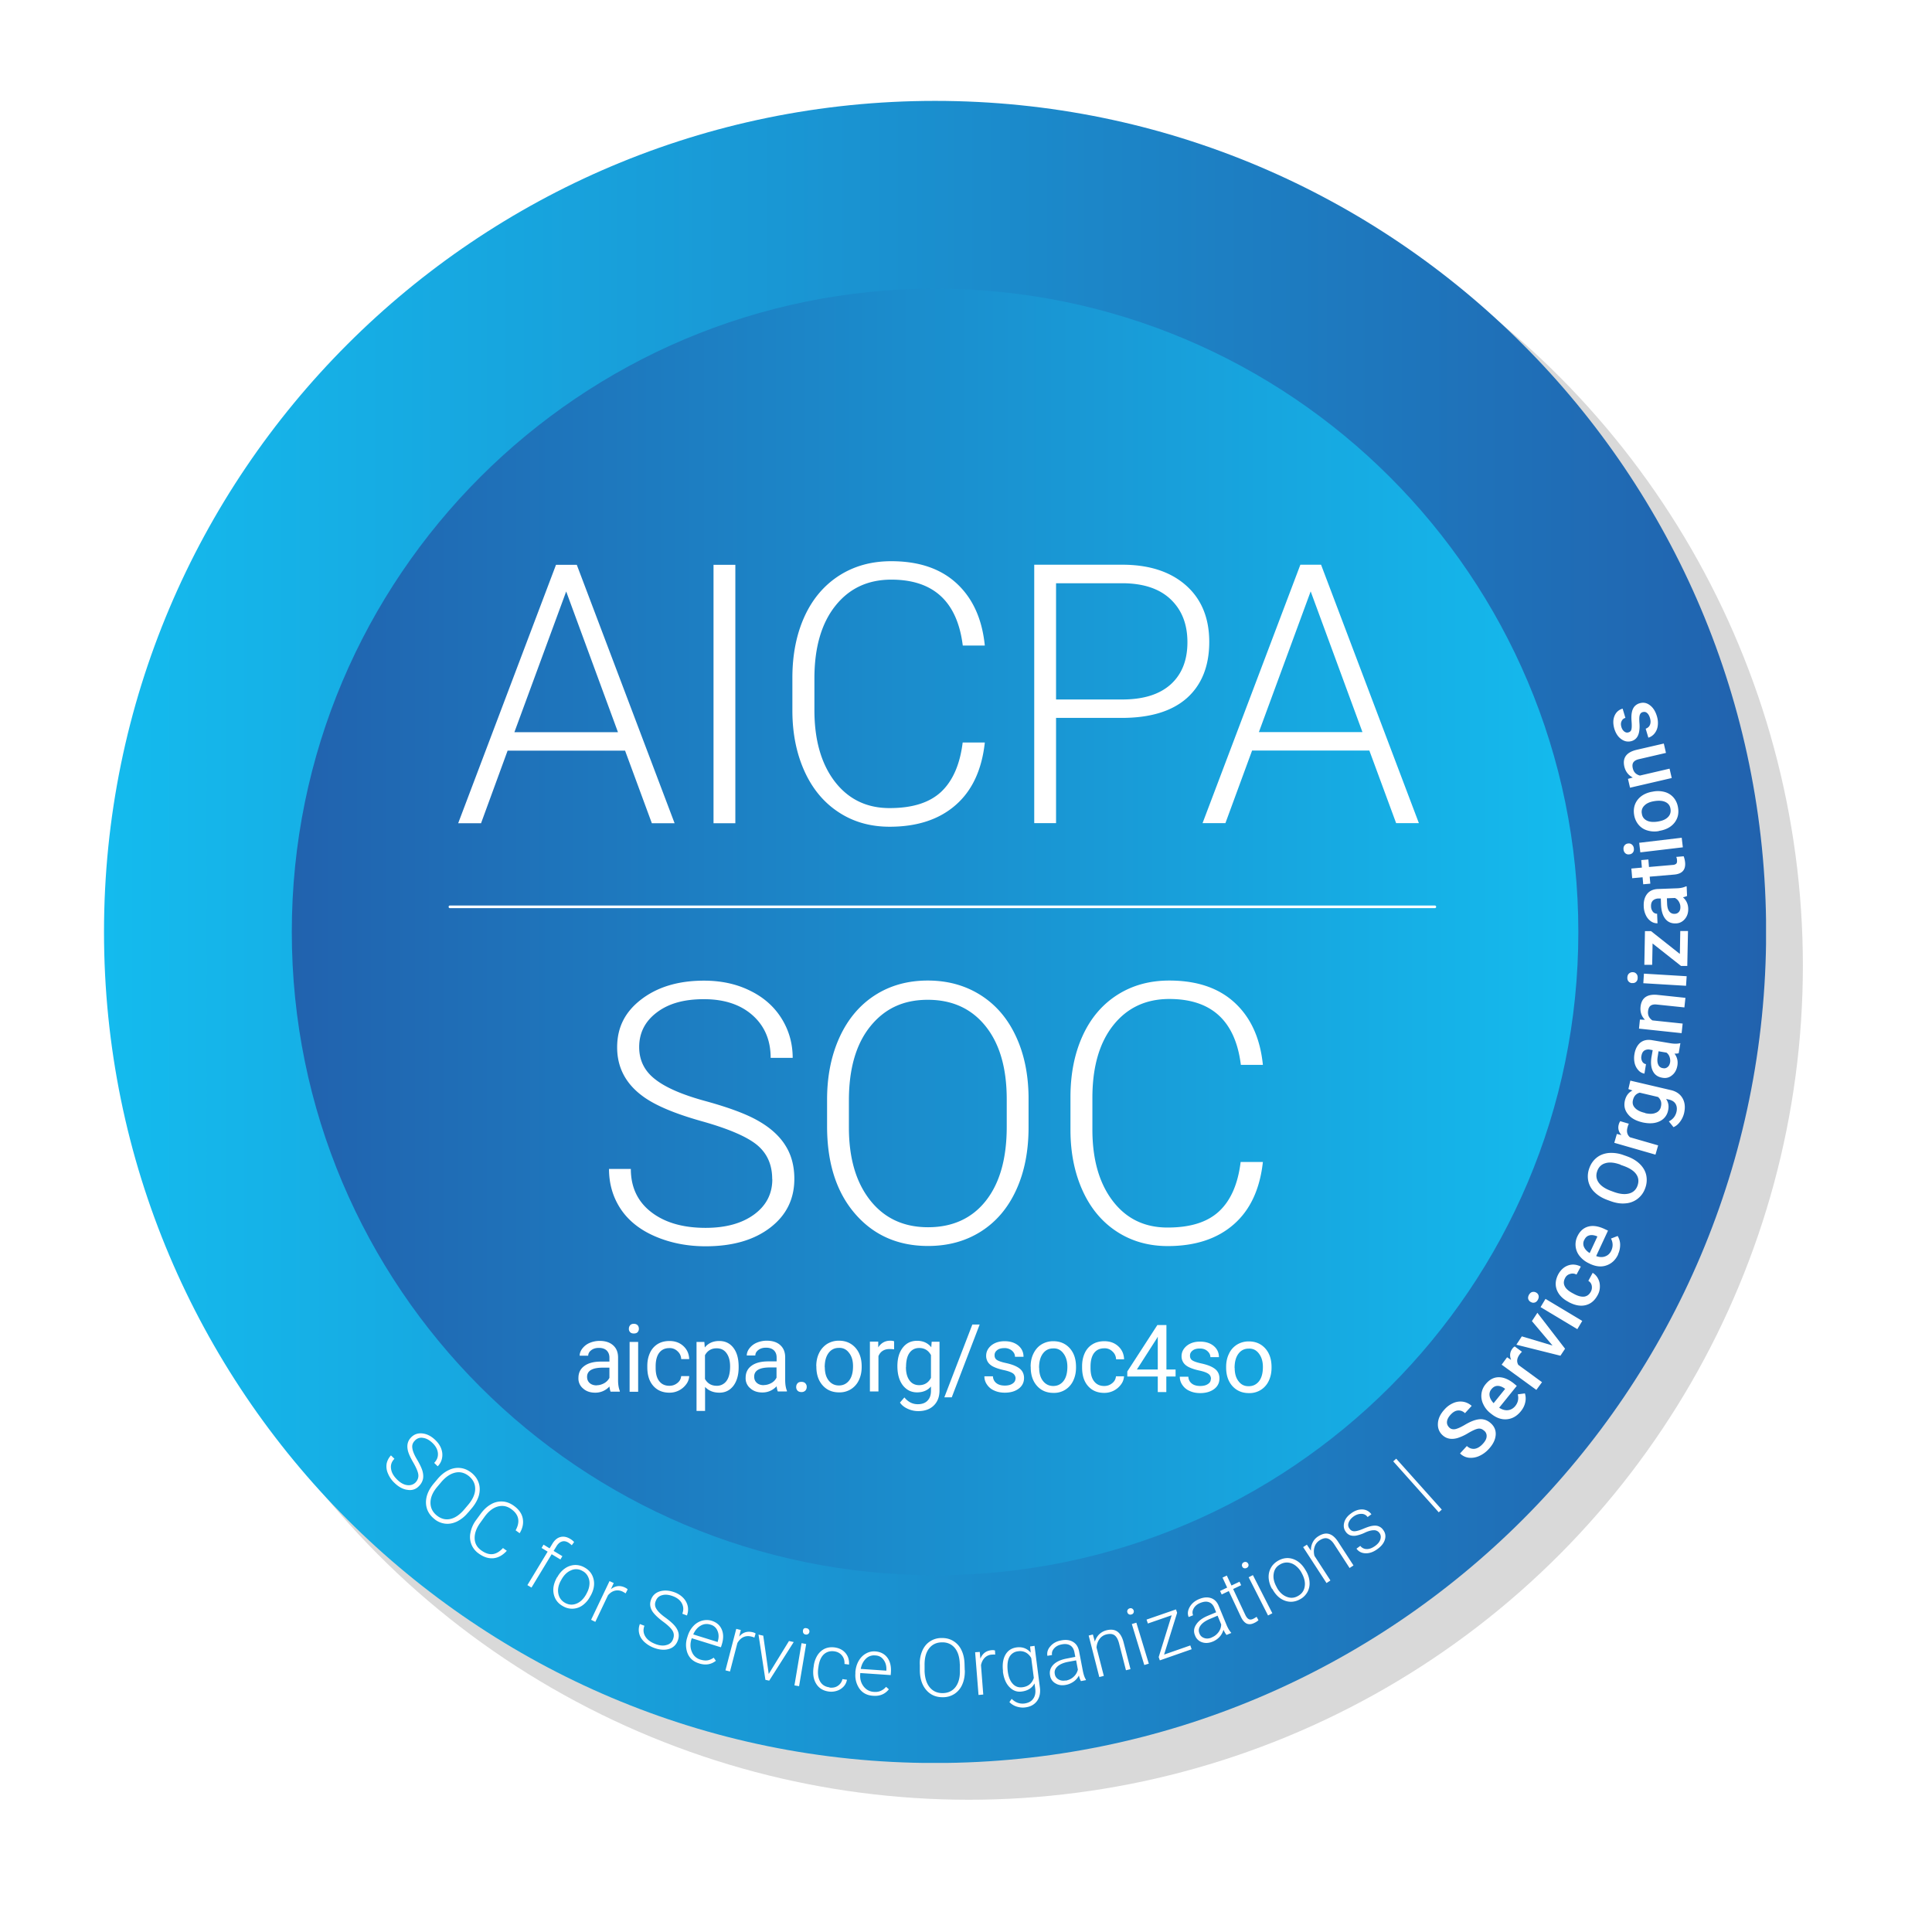 <svg width="229" height="229" fill="none" xmlns="http://www.w3.org/2000/svg"><g filter="url(#filter0_dd_425_284)"><circle cx="110.828" cy="110.458" r="98.867" fill="#D9D9D9"/></g><g clip-path="url(#clip0_425_284)"><path d="M110.834 208.97c54.404 0 98.506-44.102 98.506-98.506 0-54.403-44.102-98.506-98.506-98.506-54.403 0-98.506 44.103-98.506 98.506 0 54.404 44.103 98.506 98.506 98.506z" fill="url(#paint0_linear_425_284)"/><path d="M110.834 186.711c42.11 0 76.247-34.137 76.247-76.247s-34.137-76.247-76.247-76.247-76.247 34.137-76.247 76.247 34.137 76.247 76.247 76.247z" fill="url(#paint1_linear_425_284)"/><path fill-rule="evenodd" clip-rule="evenodd" d="M149.69 137.727c-.354 3.221-1.501 5.699-3.465 7.407-1.953 1.709-4.565 2.563-7.811 2.563-2.269 0-4.283-.574-6.028-1.709-1.745-1.135-3.1-2.745-4.052-4.832-.952-2.087-1.44-4.467-1.452-7.139v-3.979c0-2.721.476-5.137 1.428-7.236s2.319-3.722 4.112-4.869c1.794-1.148 3.845-1.709 6.175-1.709 3.283 0 5.87.879 7.774 2.648 1.904 1.77 3.002 4.21 3.319 7.347h-2.611c-.647-5.199-3.466-7.81-8.482-7.81-2.77 0-4.991 1.037-6.638 3.111-1.648 2.075-2.478 4.943-2.478 8.616v3.746c0 3.539.806 6.358 2.405 8.457 1.61 2.112 3.77 3.161 6.504 3.161 2.734 0 4.747-.647 6.126-1.94 1.379-1.294 2.221-3.246 2.538-5.833h2.636zm-27.775-4.101c0 2.819-.488 5.296-1.464 7.42-.976 2.135-2.368 3.771-4.174 4.918-1.806 1.147-3.893 1.721-6.272 1.721-3.576 0-6.468-1.282-8.665-3.832-2.209-2.563-3.307-6.017-3.307-10.361v-3.149c0-2.794.5-5.259 1.489-7.419.989-2.148 2.392-3.808 4.198-4.967 1.806-1.159 3.893-1.733 6.248-1.733 2.355 0 4.43.574 6.236 1.709 1.806 1.135 3.197 2.745 4.174 4.82.988 2.075 1.501 4.479 1.537 7.212v3.661zm-2.587-3.319c0-3.686-.83-6.578-2.502-8.665-1.671-2.086-3.953-3.136-6.858-3.136-2.904 0-5.113 1.05-6.809 3.149-1.697 2.099-2.539 5.027-2.539 8.786v3.197c0 3.637.842 6.505 2.526 8.64 1.685 2.124 3.967 3.186 6.859 3.186s5.211-1.05 6.858-3.149c1.648-2.099 2.465-5.016 2.465-8.762v-3.246zm-27.8 9.445c0-1.696-.597-3.038-1.78-4.027-1.197-.988-3.37-1.928-6.542-2.819-3.173-.891-5.48-1.855-6.944-2.916-2.074-1.489-3.112-3.442-3.112-5.846s.965-4.247 2.893-5.711c1.928-1.464 4.393-2.197 7.395-2.197 2.038 0 3.856.391 5.455 1.184 1.61.781 2.855 1.879 3.734 3.283.879 1.403 1.33 2.965 1.33 4.686h-2.611c0-2.099-.72-3.783-2.148-5.052-1.428-1.269-3.356-1.904-5.76-1.904s-4.21.525-5.59 1.574c-1.39 1.05-2.086 2.416-2.086 4.101 0 1.562.622 2.831 1.88 3.807 1.244.988 3.245 1.855 5.991 2.599 2.746.757 4.833 1.526 6.248 2.343 1.416.806 2.49 1.77 3.198 2.893.72 1.122 1.074 2.452 1.074 3.978 0 2.416-.965 4.344-2.893 5.809-1.928 1.464-4.466 2.184-7.627 2.184-2.16 0-4.137-.39-5.943-1.159s-3.173-1.855-4.1-3.234c-.928-1.391-1.404-2.978-1.404-4.772h2.587c0 2.16.806 3.869 2.417 5.114 1.61 1.244 3.758 1.867 6.443 1.867 2.38 0 4.296-.525 5.736-1.574 1.44-1.05 2.172-2.441 2.172-4.186m70.768-50.815h-13.9l-3.161 8.603h-2.709l11.593-30.63h2.453l11.594 30.63h-2.697l-3.173-8.603zm-13.107-2.185h12.289l-6.138-16.682-6.139 16.682h-.012zm-24.028-1.684v12.472h-2.587v-30.63h10.433c3.186 0 5.699.817 7.542 2.44s2.77 3.869 2.77 6.712c0 2.843-.89 5.089-2.66 6.663-1.769 1.562-4.344 2.343-7.713 2.343h-7.785zm0-2.184h7.846c2.514 0 4.418-.598 5.748-1.794 1.318-1.196 1.977-2.856 1.977-4.991 0-2.136-.659-3.808-1.965-5.065-1.305-1.257-3.172-1.891-5.589-1.928h-8.017V82.91zm-8.445 5.113c-.354 3.222-1.501 5.699-3.466 7.407-1.952 1.709-4.564 2.563-7.81 2.563-2.27 0-4.284-.561-6.029-1.708-1.745-1.135-3.1-2.746-4.051-4.833-.952-2.087-1.44-4.466-1.452-7.139v-3.978c0-2.722.476-5.138 1.427-7.237.952-2.099 2.331-3.722 4.113-4.869 1.794-1.147 3.844-1.709 6.175-1.709 3.283 0 5.87.88 7.774 2.649 1.903 1.77 3.002 4.21 3.319 7.346h-2.612c-.646-5.198-3.465-7.81-8.469-7.81-2.782 0-4.991 1.037-6.638 3.112-1.648 2.074-2.478 4.942-2.478 8.603v3.747c0 3.539.806 6.358 2.404 8.457 1.611 2.099 3.771 3.16 6.505 3.16 2.733 0 4.747-.646 6.126-1.94 1.367-1.294 2.221-3.246 2.538-5.833h2.612l.012.012zm-32.156 9.555h2.587v-30.63h-2.587v30.63zm-10.507-8.603h-13.9l-3.148 8.603h-2.71l11.594-30.63h2.465l11.593 30.63h-2.697l-3.173-8.603h-.024zm-13.107-2.185h12.289L67.11 70.107 60.97 86.79h-.012zm133.774-2.391c-.195.048-.317.17-.378.378-.061.195-.061.488-.037.879.037.39.025.732-.024 1.025-.098.622-.403 1.012-.903 1.159-.427.122-.83.049-1.208-.22-.391-.268-.659-.683-.83-1.22-.171-.586-.171-1.098.012-1.538.183-.439.5-.732.964-.866l.33 1.098a.66.66 0 00-.452.39c-.098.196-.098.428-.024.684.073.244.183.415.341.537.159.122.33.159.513.098a.45.45 0 00.329-.33c.049-.17.061-.488.025-.94-.037-.463-.025-.83.036-1.11.049-.256.147-.488.306-.683.17-.184.378-.318.61-.379.439-.134.842-.06 1.22.232.378.28.659.72.83 1.306.122.403.146.78.098 1.135a1.754 1.754 0 01-.379.903 1.493 1.493 0 01-.732.5l-.317-1.062c.256-.097.427-.244.512-.475.086-.22.086-.476 0-.781-.085-.293-.207-.489-.354-.61a.498.498 0 00-.5-.098m-1.745 7.908l.561-.16c-.524-.267-.854-.695-1-1.28-.244-1.038.231-1.697 1.403-1.99l3.271-.756.256 1.11-3.21.745c-.317.073-.524.195-.646.366-.123.17-.147.415-.074.72.11.451.379.732.842.854l3.515-.818.256 1.111-4.942 1.147-.244-1.05h.012zm3.661 6.187a2.895 2.895 0 01-1.379-.073 2.101 2.101 0 01-1.037-.672 2.393 2.393 0 01-.525-1.159c-.11-.671.012-1.257.378-1.757.366-.488.903-.818 1.623-.977l.269-.048a3.044 3.044 0 011.367.06 2.12 2.12 0 011.037.66c.268.317.451.707.525 1.171.122.708-.025 1.306-.428 1.819-.402.5-.988.817-1.781.951h-.049v.025zm-.085-1.135c.512-.086.903-.257 1.159-.525.256-.256.354-.586.293-.964-.049-.378-.244-.647-.598-.818-.33-.158-.781-.195-1.355-.097-.512.085-.891.256-1.147.525a1.012 1.012 0 00-.293.963c.049.367.244.635.586.806.329.17.781.207 1.367.11m-3.442 3.893a.544.544 0 01-.451-.11.648.648 0 01-.232-.452c-.024-.207.012-.366.122-.5a.565.565 0 01.415-.22.55.55 0 01.451.122.648.648 0 01.232.452c.025.207-.012.366-.11.488a.56.56 0 01-.402.22h-.025zm6.212-1.965l.134 1.135-5.04.598-.134-1.135 5.04-.598zm-5.955 3.649l1.232-.11-.073-.891.842-.073.073.891 2.819-.244a.697.697 0 00.415-.147c.073-.085.11-.219.086-.415 0-.134-.037-.268-.086-.39l.879-.073c.097.256.146.5.171.744.073.879-.366 1.355-1.331 1.428l-2.867.244.073.83-.842.073-.073-.83-1.233.11-.098-1.135.013-.012zm6.565 3.258a1.599 1.599 0 01-.464.147c.391.353.598.781.623 1.305.024.513-.11.928-.391 1.269-.28.33-.634.513-1.061.525-.537.025-.965-.158-1.27-.549-.305-.39-.476-.964-.5-1.708l-.024-.696h-.33c-.268.024-.464.11-.622.256-.147.159-.22.379-.208.684 0 .232.074.439.22.634a.628.628 0 00.5.232l.049 1.135a1.3 1.3 0 01-.793-.244 1.82 1.82 0 01-.598-.732 2.588 2.588 0 01-.244-1.05c-.025-.598.11-1.074.39-1.44.281-.366.696-.561 1.233-.598l2.294-.085c.452-.012.818-.098 1.086-.232h.086l.048 1.159-.024-.012zm-.769 1.281c0-.219-.073-.439-.183-.622a1.052 1.052 0 00-.464-.427l-.951.037.024.61c.012.427.098.732.256.939a.71.71 0 00.635.293.635.635 0 00.512-.232c.122-.146.183-.341.171-.598zm-.061 5.565l.049-2.697h.915l-.085 4.137h-.745l-3.368-2.66-.048 2.526h-.928l.073-3.991h.72l3.393 2.685h.024zm-5.65 3.478a.584.584 0 01-.427-.195c-.11-.122-.159-.281-.146-.488.012-.208.085-.366.207-.464a.609.609 0 01.451-.146c.171 0 .306.073.415.195.11.122.159.281.147.488 0 .207-.073.366-.195.464a.522.522 0 01-.44.134l-.012.012zm6.456-.817l-.074 1.134-5.064-.305.073-1.135 5.077.306h-.012zm-5.528 5.137l.585.025c-.415-.415-.585-.928-.524-1.538.109-1.05.768-1.525 1.977-1.416l3.343.354-.122 1.135-3.27-.341c-.318-.037-.562.012-.733.134-.17.122-.268.341-.305.659-.048.463.122.817.513 1.086l3.588.378-.122 1.135-5.053-.537.11-1.074h.013zm4.576 3.991c-.11.036-.269.049-.488.049.317.414.427.89.341 1.403-.085.5-.293.891-.634 1.159-.33.281-.72.379-1.147.293-.537-.085-.916-.354-1.135-.805-.22-.44-.269-1.038-.134-1.77l.122-.695-.33-.061a.916.916 0 00-.659.109c-.183.122-.293.33-.342.623a.951.951 0 00.086.659.6.6 0 00.451.329l-.183 1.123a1.191 1.191 0 01-.72-.403 1.889 1.889 0 01-.439-.83 2.722 2.722 0 01-.024-1.086c.097-.585.329-1.025.671-1.33.354-.293.793-.403 1.33-.329l2.258.378c.451.073.817.073 1.11 0h.073l-.195 1.159-.012.025zm-1.013 1.098c.037-.22.012-.439-.061-.659a1.025 1.025 0 00-.366-.512l-.94-.159-.097.61c-.074.415-.049.744.061.976a.668.668 0 00.561.415c.207.049.39 0 .549-.134.159-.122.244-.305.293-.537m-3.295 7.09c-.769-.183-1.342-.5-1.708-.976-.379-.464-.489-1.001-.354-1.599.134-.561.427-.964.903-1.196l-.488-.17.231-1.001 4.796 1.123c.647.146 1.111.476 1.392.964.28.488.341 1.074.183 1.769a2.758 2.758 0 01-.476 1.013c-.232.317-.488.525-.781.647l-.55-.684c.489-.244.782-.622.904-1.122.085-.366.048-.684-.098-.94-.147-.256-.415-.439-.806-.525l-.329-.073c.281.403.366.866.232 1.403a1.776 1.776 0 01-1.025 1.257c-.549.257-1.221.293-2.038.11m.354-1.086c.5.11.915.11 1.244-.036a.953.953 0 00.623-.745c.11-.451 0-.83-.342-1.135l-2.172-.512c-.427.122-.683.402-.793.854-.098.366-.025.683.232.952.244.268.646.476 1.208.598m-1.928 1.257c-.061.134-.122.28-.159.439-.147.5-.049.903.281 1.184l3.343.964-.317 1.098-4.881-1.403.305-1.05.549.134c-.354-.39-.452-.817-.317-1.281.036-.134.097-.256.17-.366l1.026.305v-.024zm-.269 3.868c.635.22 1.147.525 1.55.915.403.391.659.83.769 1.318a2.75 2.75 0 01-.11 1.538c-.171.5-.464.927-.879 1.257a2.62 2.62 0 01-1.428.561c-.549.061-1.134-.024-1.757-.244l-.366-.134c-.622-.22-1.147-.525-1.55-.915a2.587 2.587 0 01-.769-1.33 2.748 2.748 0 01.11-1.526c.183-.525.476-.939.867-1.257.39-.317.866-.5 1.415-.561a4.19 4.19 0 011.77.244l.354.122.024.012zm-.732 1.001c-.708-.256-1.306-.317-1.782-.171-.476.134-.805.452-.976.952-.171.488-.11.927.171 1.342.28.403.769.732 1.464.989l.366.134c.708.256 1.306.305 1.794.171.488-.134.818-.452.989-.94.17-.488.122-.94-.159-1.342-.281-.403-.793-.732-1.513-.989l-.342-.122-.012-.024zm-.269 10.629c-.305.659-.756 1.086-1.366 1.306-.598.219-1.245.158-1.941-.159l-.122-.061a3.02 3.02 0 01-1.11-.842 2.176 2.176 0 01-.501-1.135 2.22 2.22 0 01.196-1.22c.293-.623.72-1.013 1.281-1.172.561-.158 1.208-.061 1.94.281l.415.195-1.403 3.014c.39.147.756.159 1.074.037.329-.122.561-.342.72-.683.219-.476.207-.952-.037-1.428l.793-.305c.183.317.293.659.293 1.037 0 .378-.073.757-.256 1.147m-4.003-1.708a.945.945 0 00-.024.83c.122.268.342.512.671.72l.915-1.965-.073-.037c-.354-.134-.659-.171-.915-.085-.256.073-.439.256-.574.549m.769 6.138c.134-.232.171-.476.122-.744a.821.821 0 00-.403-.561l.513-.952c.268.158.488.39.635.683.158.293.231.61.219.976 0 .354-.097.696-.28 1.013-.342.623-.806 1.013-1.416 1.16-.598.146-1.257.024-1.977-.354l-.098-.061c-.683-.366-1.122-.842-1.342-1.428-.208-.586-.146-1.184.183-1.818.293-.525.683-.879 1.172-1.05.488-.171.988-.122 1.501.134l-.513.952a.94.94 0 00-.769-.073.904.904 0 00-.586.488c-.17.33-.195.647-.048.94.134.305.451.585.927.842l.159.085c.488.269.891.366 1.232.33.33-.049.586-.232.769-.562zm-7.115 1.196a.618.618 0 01-.292-.366c-.037-.159 0-.317.097-.5.11-.171.232-.281.391-.318a.622.622 0 01.463.074.558.558 0 01.281.366c.037.158 0 .317-.097.5-.11.183-.232.281-.391.317a.54.54 0 01-.452-.085v.012zm6.114 2.246l-.585.976-4.357-2.612.586-.976 4.356 2.612zm-3.526 2.916l-2.441-2.892.647-.988 3.282 4.259-.549.829-5.223-1.305.647-.989 3.637 1.086zm-3.613.732c-.109.11-.219.232-.305.354-.305.428-.354.83-.134 1.209l2.807 2.05-.671.915-4.113-2.99.647-.879.476.318c-.195-.488-.147-.928.134-1.318a.917.917 0 01.293-.281l.866.635v-.013zm-.146 7.066c-.452.562-1.001.879-1.635.94-.635.061-1.245-.147-1.843-.622l-.11-.086a2.88 2.88 0 01-.866-1.086 2.217 2.217 0 01-.208-1.22c.049-.415.208-.794.488-1.135.44-.537.94-.818 1.526-.83.586-.012 1.184.232 1.818.732l.354.293-2.087 2.587c.354.232.696.33 1.038.293.341-.037.634-.207.866-.488.329-.403.427-.867.305-1.391l.842-.11c.11.354.122.708.037 1.074-.086.39-.269.744-.525 1.049m-3.478-2.623a.944.944 0 00-.22.793c.049.293.208.573.476.866l1.367-1.696-.061-.049c-.317-.22-.598-.317-.866-.305-.269.012-.501.146-.696.391m-.879 4.918c-.219-.208-.463-.281-.732-.232-.256.048-.634.219-1.135.512a5.853 5.853 0 01-1.293.598c-.708.195-1.294.086-1.758-.342-.402-.366-.585-.842-.549-1.415.037-.574.305-1.123.793-1.648a2.919 2.919 0 011.05-.756 2.07 2.07 0 011.147-.147c.378.061.72.232 1.013.488l-.793.867c-.257-.244-.549-.342-.842-.317-.305.024-.586.195-.867.5-.256.281-.403.561-.427.83-.024.268.073.5.293.708.183.17.415.219.696.17.28-.061.659-.231 1.134-.512.476-.281.904-.476 1.27-.574.366-.097.695-.122.988-.048.293.061.574.219.83.451.415.378.61.854.561 1.403-.049.55-.317 1.099-.83 1.648a3.375 3.375 0 01-1.122.818 2.392 2.392 0 01-1.208.207 1.751 1.751 0 01-1.062-.513l.805-.878c.293.268.598.366.928.329.329-.048.659-.244.976-.598.281-.305.427-.585.439-.854a.782.782 0 00-.28-.683m-5.04 9.348l-.354.317-5.394-6.041.354-.317 5.406 6.041h-.012zm-7.371 2.782a.772.772 0 00-.671-.342c-.281 0-.635.086-1.05.281a4.36 4.36 0 01-1.037.354 1.445 1.445 0 01-.72-.037 1.09 1.09 0 01-.525-.415c-.232-.317-.293-.683-.183-1.098.11-.415.378-.769.805-1.074.452-.342.904-.488 1.355-.476.439.025.793.22 1.062.574l-.452.329a.858.858 0 00-.744-.378c-.317 0-.623.098-.928.317-.293.22-.488.464-.573.72a.702.702 0 00.11.72.641.641 0 00.573.305c.232 0 .586-.097 1.05-.293.463-.195.83-.317 1.11-.354.281-.036.513-.024.72.062.208.085.391.219.537.439.256.342.317.72.195 1.135-.122.415-.415.781-.866 1.11-.476.354-.952.525-1.416.513-.463-.012-.829-.195-1.086-.549l.452-.33a.96.96 0 00.793.378c.317 0 .635-.134.976-.378.318-.232.525-.488.61-.769.086-.28.061-.524-.097-.744zm-8.616 1.367l.488.72a1.952 1.952 0 01.208-.989c.146-.293.366-.537.659-.72.464-.293.878-.39 1.269-.28.39.109.757.427 1.086.939l1.818 2.795-.463.305-1.819-2.807c-.244-.378-.512-.61-.793-.695-.281-.086-.598 0-.94.219a1.382 1.382 0 00-.598.781c-.109.33-.109.684-.012 1.062l1.892 2.917-.464.305-2.77-4.259.451-.293h-.012zm-4.125 5.247a3.034 3.034 0 01-.402-1.293c-.025-.427.061-.83.256-1.184.195-.366.488-.647.866-.867.586-.329 1.184-.402 1.782-.195.598.208 1.086.647 1.477 1.33l.061.098c.244.427.378.854.403 1.294.036.414-.049.817-.245 1.183-.207.366-.5.659-.866.855-.586.329-1.184.39-1.782.183-.598-.208-1.086-.647-1.476-1.331l-.061-.097-.013.024zm.574-.146c.293.525.683.891 1.147 1.074.476.195.928.158 1.367-.098.439-.244.708-.622.781-1.11.085-.489-.037-1.013-.342-1.575l-.049-.097a2.58 2.58 0 00-.707-.818 1.735 1.735 0 00-.891-.354 1.545 1.545 0 00-.903.208c-.452.244-.708.61-.781 1.11-.086.5.036 1.025.341 1.574l.049.098-.012-.012zm-4.1-2.49a.352.352 0 01-.025-.293c.037-.109.098-.183.196-.219.097-.061.195-.061.305-.037.097.037.17.098.219.195a.33.33 0 01.025.281.34.34 0 01-.208.22c-.097.061-.195.061-.305.036a.338.338 0 01-.207-.183m3.551 5.528l-.5.257-2.295-4.528.501-.256 2.306 4.527h-.012zm-5.382-4.466l.549 1.171.952-.451.195.415-.951.451 1.44 3.063c.122.257.256.428.402.501.147.085.33.073.549-.037a3.29 3.29 0 00.391-.232l.22.403a1.881 1.881 0 01-.513.33c-.342.17-.647.183-.903.061-.256-.135-.476-.391-.659-.781l-1.44-3.064-.842.403-.195-.415.842-.402-.549-1.184.512-.244v.012zm-.036 7.029c-.11-.122-.232-.329-.367-.61a2.046 2.046 0 01-.463.842 2.234 2.234 0 01-.818.561c-.451.183-.866.208-1.257.074a1.304 1.304 0 01-.818-.781c-.207-.464-.158-.903.123-1.318.268-.428.744-.781 1.427-1.062l.94-.391-.22-.537c-.134-.329-.354-.561-.634-.659-.293-.109-.623-.073-1.025.086-.366.146-.623.366-.781.647-.159.28-.183.549-.074.817l-.524.208c-.159-.379-.11-.769.122-1.184.232-.415.61-.732 1.11-.94.525-.219.989-.256 1.404-.122.415.135.72.44.915.903l.915 2.221c.183.452.378.769.561.964l.025.049-.561.232zm-1.782.305c.342-.134.61-.341.83-.634a1.6 1.6 0 00.317-.916l-.427-1.037-.928.391c-.512.219-.878.476-1.098.781-.22.305-.256.622-.122.939.098.269.293.44.561.537.269.098.562.073.867-.049m-5.626 2.014l3.112-1.086.159.451-3.771 1.318-.135-.39 1.538-4.955-2.819.977-.159-.464 3.491-1.208.134.402-1.55 4.967v-.012zm-4.344-5.003a.352.352 0 01.024-.293.392.392 0 01.232-.183.372.372 0 01.305.024.4.4 0 01.183.232.378.378 0 01-.024.281.349.349 0 01-.244.183.378.378 0 01-.306-.025.34.34 0 01-.17-.232v.013zm2.538 6.077l-.537.159-1.477-4.857.537-.159 1.477 4.857zm-6.627-3.441l.232.829a2.05 2.05 0 01.513-.866c.244-.232.525-.391.854-.476.525-.134.964-.085 1.294.146.329.232.573.647.732 1.233l.83 3.222-.537.134-.83-3.234c-.122-.439-.293-.744-.525-.915-.244-.171-.561-.196-.964-.098a1.41 1.41 0 00-.817.549c-.208.281-.318.61-.354 1.001l.866 3.368-.537.134-1.257-4.918.525-.134-.025.025zm-1.415 5.515a2.507 2.507 0 01-.244-.671 1.962 1.962 0 01-.623.72c-.28.196-.585.33-.915.391-.476.097-.891.036-1.245-.183a1.265 1.265 0 01-.634-.928c-.098-.488.036-.903.378-1.269.354-.366.891-.61 1.611-.744l1.001-.196-.11-.573c-.073-.354-.232-.622-.488-.781-.257-.159-.598-.208-1.013-.122-.391.073-.684.232-.903.476-.22.244-.293.512-.244.781l-.549.097c-.074-.39.036-.781.353-1.134.318-.367.733-.598 1.282-.696.561-.11 1.025-.049 1.391.171.378.219.61.573.72 1.074l.452 2.355c.097.488.219.83.366 1.049v.061l-.574.11-.012.012zm-1.806-.061c.366-.073.683-.219.939-.463.257-.232.415-.513.501-.842l-.208-1.099-.988.183c-.549.11-.964.293-1.233.55-.268.256-.378.549-.305.89a.858.858 0 00.44.635c.244.146.524.183.866.122m-7.444-1.098c-.098-.793 0-1.44.281-1.941.292-.512.732-.793 1.33-.878.683-.086 1.244.122 1.672.622l-.074-.732.525-.073.635 4.93c.085.647-.037 1.184-.342 1.611-.317.427-.781.683-1.403.756-.354.049-.696 0-1.038-.109a2.056 2.056 0 01-.83-.525l.269-.379c.451.44.952.611 1.501.55.464-.061.818-.244 1.037-.55.232-.305.318-.707.257-1.195l-.086-.635c-.293.537-.781.854-1.464.952-.586.097-1.086-.086-1.501-.513-.415-.415-.671-1.025-.781-1.818v-.073h.012zm.561.024c.086.647.281 1.135.586 1.465.305.341.696.475 1.159.414.684-.085 1.135-.463 1.343-1.11l-.305-2.343a1.592 1.592 0 00-.659-.671 1.49 1.49 0 00-.916-.135 1.299 1.299 0 00-1.025.696c-.207.403-.268.964-.183 1.672m-1.476-1.977a2 2 0 00-.379 0 1.294 1.294 0 00-.866.366c-.22.22-.378.513-.452.891l.269 3.478-.562.049-.402-5.065.549-.036.073.805c.244-.622.696-.964 1.355-1.013a.972.972 0 01.378.037l.024.512.013-.024zm-3.613 1.855c.013.622-.085 1.184-.292 1.66a2.517 2.517 0 01-.904 1.122c-.427.281-.89.415-1.391.415-.793.012-1.452-.256-1.952-.817-.501-.562-.769-1.318-.793-2.295v-.707a3.635 3.635 0 01.28-1.66c.208-.488.513-.867.903-1.123a2.41 2.41 0 011.379-.415c.525-.012.989.098 1.404.354.402.244.732.598.951 1.05.232.463.354.988.379 1.598l.024.818h.012zm-.598-.732c-.024-.818-.219-1.465-.598-1.916-.378-.452-.903-.684-1.549-.659-.635.012-1.135.256-1.501.732-.366.476-.537 1.135-.525 1.977v.72c.036.805.232 1.452.622 1.916.391.464.903.683 1.55.671.647-.012 1.159-.268 1.513-.744.354-.476.525-1.135.501-1.965v-.72l-.013-.012zm-10.263 3.758c-.915-.048-1.549-.5-1.903-1.342a2.787 2.787 0 01-.208-1.294v-.207c.049-.488.171-.915.391-1.294.219-.378.5-.671.854-.866a1.93 1.93 0 011.123-.256c.61.048 1.086.293 1.415.732.33.439.476 1.025.427 1.757l-.024.317-3.612-.244v.11c-.049.574.085 1.062.39 1.465.305.402.708.622 1.208.659.281.024.55 0 .806-.11.232-.098.464-.256.659-.488l.329.293c-.451.573-1.074.829-1.855.768m.232-4.783a1.352 1.352 0 00-1.098.39c-.305.293-.513.696-.61 1.208l3.038.208v-.061c.025-.488-.085-.891-.329-1.221-.244-.341-.574-.512-1.001-.524m-5.43 3.807c.39.049.732-.012 1.013-.207a1.26 1.26 0 00.537-.794l.536.074a1.558 1.558 0 01-.39.805c-.22.232-.476.403-.781.5a2.15 2.15 0 01-.964.098c-.66-.085-1.16-.378-1.489-.891-.33-.512-.44-1.147-.342-1.928l.025-.171a3.12 3.12 0 01.427-1.281c.22-.354.512-.623.854-.793.354-.171.745-.22 1.184-.171.549.073.988.293 1.306.671.317.378.451.83.415 1.367l-.537-.073c.024-.391-.074-.733-.306-1.013-.231-.281-.536-.44-.927-.489-.5-.061-.915.074-1.245.391-.33.329-.524.818-.61 1.477l-.024.158c-.086.647 0 1.16.232 1.562.231.391.598.623 1.11.684m-3.6-.135l-.561-.097.842-5.004.549.098-.842 5.003h.012zm.44-6.565c.036-.268.183-.366.439-.305.11.012.195.061.268.159a.332.332 0 01.061.28.345.345 0 01-.146.244c-.098.061-.195.086-.293.061a.347.347 0 01-.256-.146c-.061-.086-.074-.183-.061-.281l-.013-.012zm-4.04 5.101l2.392-3.893.561.122-2.904 4.576-.452-.097-.817-5.357.561.122.647 4.527h.012zm-1.708-4.296a1.82 1.82 0 00-.354-.122c-.342-.085-.647-.073-.94.061-.28.122-.525.367-.72.696l-.879 3.38-.537-.134 1.282-4.918.537.134-.195.781c.439-.512.976-.671 1.61-.512a.887.887 0 01.342.146l-.146.488zm-6.53 3.063c-.878-.256-1.39-.842-1.537-1.745a2.787 2.787 0 01.098-1.305l.06-.196c.147-.463.367-.854.66-1.171a2.198 2.198 0 011.025-.647c.39-.11.769-.11 1.147 0 .586.183.988.525 1.208 1.037.22.513.22 1.111 0 1.806l-.098.306-3.453-1.074-.037.097c-.17.549-.158 1.062.05 1.526a1.54 1.54 0 001.024.915c.293.085.562.122.806.085.256-.036.5-.146.756-.317l.257.366c-.574.452-1.233.549-1.977.317m1.33-4.6a1.381 1.381 0 00-1.16.122c-.366.207-.659.549-.878 1.037l2.904.903v-.061c.147-.476.134-.891-.024-1.257a1.203 1.203 0 00-.842-.744m-4.43 1.72c.134-.353.122-.683-.049-.976-.17-.305-.55-.671-1.147-1.11-.586-.44-.989-.83-1.22-1.16-.318-.476-.379-.964-.184-1.464.184-.488.537-.805 1.062-.964.525-.147 1.086-.11 1.72.122.428.159.77.39 1.05.683.269.293.44.623.513.977.073.366.037.72-.098 1.086l-.549-.208c.171-.439.147-.842-.049-1.22-.195-.378-.549-.659-1.05-.854-.487-.183-.914-.232-1.293-.122-.378.097-.622.329-.756.695a.958.958 0 00.085.94c.183.305.537.647 1.05 1.013.512.378.89.708 1.122.988.232.281.379.562.44.854.06.318.024.623-.098.916-.195.5-.55.83-1.062.976-.512.146-1.11.098-1.757-.146a3.484 3.484 0 01-1.147-.708c-.317-.305-.513-.635-.598-1.001a1.823 1.823 0 01.085-1.11l.537.207c-.17.452-.134.866.098 1.257.232.39.635.683 1.196.903.5.195.94.232 1.318.122.39-.098.647-.329.78-.696m-5.625-5.43a4.742 4.742 0 00-.33-.195 1.354 1.354 0 00-.927-.122c-.305.073-.586.256-.83.549l-1.5 3.148-.501-.244 2.184-4.588.5.232-.341.732c.525-.415 1.086-.488 1.684-.195.147.073.244.134.305.219l-.232.452-.012.012zm-8.103-1.904c.232-.427.525-.769.879-1.025.354-.256.732-.39 1.135-.427a2.17 2.17 0 011.183.268c.598.318.964.794 1.11 1.404.147.622.037 1.269-.34 1.952l-.062.098a2.994 2.994 0 01-.879 1.037 2.11 2.11 0 01-2.318.135c-.598-.318-.964-.794-1.11-1.404-.147-.622-.037-1.269.341-1.965l.049-.097.012.024zm.427.403c-.293.537-.39 1.049-.293 1.538.098.488.366.854.806 1.098.451.244.903.268 1.367.073.463-.195.841-.573 1.147-1.135l.048-.097c.184-.342.293-.684.318-1.038a1.688 1.688 0 00-.183-.939 1.434 1.434 0 00-.66-.659 1.439 1.439 0 00-1.354-.061c-.464.195-.842.573-1.147 1.134l-.049.086zm-3.954.512l2.392-3.953-.72-.44.232-.39.72.439.317-.525c.269-.451.586-.72.964-.817.366-.098.757-.025 1.16.219.183.11.341.232.463.379l-.28.378a2.527 2.527 0 00-.403-.317c-.269-.159-.525-.208-.769-.122-.244.073-.464.268-.647.573l-.33.537 1.038.623-.232.39-1.037-.622-2.392 3.954-.488-.293.012-.013zm-2.44-4.063c-.489.537-1.013.83-1.6.891-.573.048-1.158-.135-1.744-.562a2.394 2.394 0 01-.867-1.098 2.4 2.4 0 01-.097-1.403 3.64 3.64 0 01.67-1.477l.526-.72c.354-.488.756-.867 1.208-1.123a2.4 2.4 0 011.379-.342c.476.025.915.196 1.342.501.598.427.952.927 1.062 1.501.11.573 0 1.159-.366 1.757l-.476-.342c.561-1.025.39-1.867-.513-2.513-.5-.367-1.037-.464-1.61-.306-.574.159-1.099.574-1.575 1.233l-.488.683c-.464.635-.683 1.257-.671 1.843.012.598.268 1.062.769 1.428.488.354.94.5 1.367.451.414-.048.83-.292 1.22-.72l.476.342-.013-.024zm-4.613-4.516a3.92 3.92 0 01-1.318 1.062c-.476.22-.94.305-1.416.244-.5-.073-.94-.268-1.318-.61-.61-.512-.915-1.147-.927-1.904 0-.756.305-1.501.927-2.245l.452-.537c.402-.476.842-.83 1.318-1.05a2.482 2.482 0 011.427-.244c.476.061.916.269 1.318.598.403.342.672.733.818 1.184.146.452.146.928.024 1.428-.134.488-.39.976-.768 1.452l-.525.622h-.012zm.036-.939c.525-.623.806-1.245.818-1.843.012-.598-.22-1.098-.72-1.525-.488-.403-1.025-.562-1.611-.44-.586.122-1.16.501-1.696 1.135l-.464.549c-.525.623-.793 1.233-.805 1.843-.013.61.22 1.111.707 1.526.5.414 1.038.573 1.623.451.586-.122 1.135-.5 1.684-1.147l.464-.549zm-6.26-2.624c.256-.268.378-.586.342-.927-.037-.342-.244-.83-.61-1.465-.367-.634-.599-1.147-.66-1.55-.097-.561.037-1.037.415-1.415.366-.379.818-.525 1.355-.464s1.05.33 1.525.793c.33.318.562.659.696 1.038.134.378.159.744.085 1.11a1.829 1.829 0 01-.512.952l-.415-.403c.33-.342.476-.72.44-1.147-.037-.427-.245-.83-.623-1.196s-.757-.573-1.147-.622a1.023 1.023 0 00-.964.329c-.257.257-.354.549-.293.903.049.354.232.806.561 1.343.317.549.537 1 .635 1.342.097.354.122.671.06.964a1.661 1.661 0 01-.45.806c-.367.402-.83.561-1.368.475-.537-.061-1.061-.341-1.562-.829a3.196 3.196 0 01-.768-1.111 2.068 2.068 0 01-.16-1.159c.074-.366.245-.696.514-.989l.414.403c-.341.342-.475.744-.402 1.196.06.452.317.879.744 1.294.378.366.769.585 1.172.634.39.049.732-.061 1-.329" fill="#fff"/><path d="M170.07 107.645H53.333a.161.161 0 01-.16-.158c0-.086.074-.159.16-.159H170.07c.086 0 .159.073.159.159a.161.161 0 01-.159.158z" fill="#fff"/><path fill-rule="evenodd" clip-rule="evenodd" d="M145.334 162.011c0-.573.11-1.098.342-1.562.207-.451.524-.805.951-1.074a2.641 2.641 0 011.392-.378c.805 0 1.452.281 1.952.83.501.561.745 1.294.745 2.221v.073c0 .574-.11 1.086-.33 1.55a2.497 2.497 0 01-.94 1.074 2.517 2.517 0 01-1.415.378c-.806 0-1.452-.28-1.953-.83-.5-.561-.744-1.293-.744-2.208v-.074zm1.013.122c0 .659.146 1.184.451 1.575.305.415.708.61 1.221.598.512 0 .915-.208 1.22-.598.305-.403.452-.964.452-1.684 0-.647-.159-1.172-.464-1.575-.305-.415-.708-.622-1.221-.598-.5 0-.903.196-1.208.598-.305.403-.463.964-.463 1.709m-2.795 1.318c0-.269-.085-.476-.305-.635-.208-.146-.561-.28-1.074-.39-.513-.11-.915-.244-1.22-.391-.305-.146-.525-.329-.672-.549a1.374 1.374 0 01-.219-.757c0-.488.207-.89.61-1.232.415-.33.927-.5 1.574-.5.671 0 1.208.17 1.623.512.415.342.623.793.623 1.33h-1.013c0-.28-.122-.512-.354-.72-.232-.207-.525-.305-.891-.305s-.659.073-.866.244c-.208.159-.318.366-.306.623 0 .244.098.427.293.549.196.122.537.244 1.05.354.5.11.915.244 1.22.402.317.159.549.342.696.562.146.219.232.488.232.805 0 .525-.208.952-.635 1.269-.427.318-.976.476-1.647.476-.476 0-.891-.085-1.257-.256a1.926 1.926 0 01-.855-.708 1.656 1.656 0 01-.305-.976h1.013c.012.342.159.61.403.805.244.196.586.293 1.001.293.378 0 .683-.073.915-.232.232-.146.354-.341.342-.622m-5.272-1.098h1.098v.83h-1.098v1.842h-1.013v-1.842h-3.612v-.598l3.563-5.504h1.074v5.272h-.012zm-3.49 0h2.477v-3.893l-.122.219-2.355 3.674zm-3.869 1.952c.366 0 .671-.11.94-.329.268-.208.415-.476.451-.818h.952a1.717 1.717 0 01-.354.964 2.43 2.43 0 01-1.989 1.001c-.805 0-1.44-.269-1.916-.806-.476-.536-.708-1.269-.708-2.208v-.171c0-.574.11-1.086.318-1.538.207-.451.512-.793.915-1.037.39-.244.866-.366 1.403-.366.659 0 1.208.195 1.648.598.439.402.671.915.695 1.55h-.952a1.268 1.268 0 00-.439-.94 1.278 1.278 0 00-.964-.366c-.513 0-.915.183-1.196.549-.281.366-.427.903-.427 1.599v.195c0 .683.134 1.208.427 1.574.281.366.683.549 1.196.549m-8.725-2.294c0-.574.109-1.098.341-1.562.232-.464.537-.818.952-1.074a2.64 2.64 0 011.391-.378c.806 0 1.453.28 1.953.83.5.561.744 1.293.744 2.221v.073c0 .573-.11 1.086-.329 1.55a2.515 2.515 0 01-.94 1.074 2.5 2.5 0 01-1.415.378c-.794 0-1.453-.281-1.941-.83-.5-.561-.744-1.293-.744-2.209v-.073h-.012zm1.012.122c0 .659.147 1.184.452 1.574.305.391.708.598 1.22.598.513 0 .916-.207 1.221-.598.305-.402.451-.964.451-1.684 0-.647-.158-1.171-.464-1.574-.305-.415-.707-.622-1.22-.598-.5 0-.903.195-1.208.598-.305.403-.464.964-.464 1.708l.012-.024zm-2.794 1.318a.751.751 0 00-.305-.635c-.208-.146-.562-.28-1.074-.39-.513-.11-.915-.244-1.22-.391-.306-.146-.525-.329-.672-.549a1.373 1.373 0 01-.219-.756c0-.488.207-.891.61-1.233.415-.329.927-.5 1.574-.5.671 0 1.208.171 1.623.512.415.342.623.794.623 1.331h-1.013c0-.281-.122-.513-.354-.721a1.337 1.337 0 00-.891-.305c-.366 0-.659.074-.867.244-.207.159-.317.367-.305.623 0 .244.098.427.293.549.196.122.537.244 1.05.354.5.11.915.244 1.22.403.317.158.549.341.696.561.146.22.232.488.232.805 0 .525-.208.952-.635 1.27-.427.317-.964.475-1.647.475-.476 0-.891-.085-1.257-.256a1.926 1.926 0 01-.855-.708 1.654 1.654 0 01-.305-.976h1.013c.012.342.159.61.403.806.244.195.586.292 1.001.292.378 0 .683-.073.915-.231.232-.147.354-.342.354-.623m-7.566 2.246h-.867l3.319-8.628h.867l-3.307 8.628h-.012zm-6.432-3.686c0-.915.208-1.647.635-2.196.427-.55.988-.818 1.696-.818s1.282.256 1.684.769l.049-.659h.928v5.76c0 .769-.232 1.367-.684 1.806-.451.439-1.062.659-1.83.659-.428 0-.842-.086-1.245-.269-.403-.183-.72-.427-.928-.744l.525-.61c.439.537.964.805 1.587.805.488 0 .878-.134 1.147-.415.28-.28.415-.671.415-1.171v-.513c-.403.464-.952.696-1.648.696-.695 0-1.245-.281-1.684-.83-.427-.561-.647-1.318-.647-2.282m1.013.11c0 .671.134 1.184.415 1.574.269.378.659.574 1.147.574.635 0 1.111-.293 1.404-.867v-2.697c-.305-.561-.769-.842-1.392-.842-.488 0-.878.195-1.147.574-.28.378-.415.952-.415 1.696m-1.427-2.111a3.379 3.379 0 00-.501-.037c-.659 0-1.11.281-1.342.842v4.186h-1.013v-5.906h.988v.683c.342-.525.818-.793 1.428-.793.196 0 .342.024.452.073v.94l-.012.012zm-9.214 1.989c0-.574.11-1.098.342-1.562a2.63 2.63 0 01.952-1.074 2.638 2.638 0 011.39-.378c.806 0 1.453.28 1.953.83.501.561.745 1.293.745 2.221v.073c0 .573-.11 1.086-.33 1.55a2.513 2.513 0 01-.939 1.074 2.53 2.53 0 01-1.416.378c-.805 0-1.452-.281-1.94-.83-.5-.561-.745-1.294-.745-2.209v-.073h-.012zm1.013.122c0 .659.146 1.184.451 1.574.306.391.708.598 1.22.598.513 0 .916-.207 1.221-.598.305-.402.452-.964.452-1.684 0-.647-.147-1.171-.464-1.574-.305-.415-.708-.622-1.22-.598-.5 0-.903.195-1.209.598-.305.403-.463.964-.463 1.708l.012-.024zm-3.393 2.355c0-.171.05-.317.159-.439.11-.122.256-.171.464-.171.207 0 .366.061.463.171.11.122.171.268.16.439a.619.619 0 01-.16.427.636.636 0 01-.463.171c-.196 0-.366-.061-.464-.171a.599.599 0 01-.159-.427zm-2.172.537c-.06-.122-.11-.329-.146-.622-.476.488-1.038.732-1.684.732-.586 0-1.062-.159-1.428-.488a1.511 1.511 0 01-.561-1.257c0-.61.231-1.086.707-1.428.464-.341 1.123-.512 1.977-.512h.989v-.464c0-.354-.11-.635-.318-.842-.22-.208-.524-.317-.94-.317-.365 0-.658.085-.902.268s-.366.403-.366.659h-1.013c0-.293.11-.586.317-.854a2.15 2.15 0 01.854-.659 3.016 3.016 0 011.184-.244c.683 0 1.22.171 1.599.512.39.342.585.806.598 1.404v2.721c0 .537.073.976.207 1.294v.085h-1.062l-.012.012zm-1.672-.769c.318 0 .61-.085.903-.244.269-.146.476-.366.61-.634v-1.208h-.793c-1.232 0-1.855.366-1.855 1.086 0 .317.11.561.318.744.207.183.476.269.817.269m-2.977-2.112c0 .904-.208 1.624-.61 2.173-.416.549-.965.829-1.672.829-.708 0-1.282-.231-1.697-.683v2.844H82.56v-8.177h.928l.049.659c.415-.512.988-.769 1.708-.769s1.27.269 1.684.806c.415.537.623 1.281.623 2.233v.098-.013zm-1.013-.109c0-.672-.147-1.196-.427-1.575-.281-.39-.672-.573-1.172-.573-.61 0-1.074.268-1.379.817v2.819c.305.537.769.806 1.391.806a1.39 1.39 0 001.16-.574c.28-.378.427-.952.427-1.708m-7.188 2.282c.354 0 .671-.11.94-.33.268-.207.414-.476.451-.817h.952a1.726 1.726 0 01-.354.964 2.43 2.43 0 01-1.99 1c-.805 0-1.44-.268-1.915-.805-.476-.537-.708-1.269-.708-2.209v-.171c0-.573.11-1.086.317-1.537a2.36 2.36 0 01.903-1.038c.391-.244.867-.366 1.404-.366.659 0 1.208.196 1.647.598.44.403.672.916.696 1.55h-.952a1.27 1.27 0 00-.44-.939 1.293 1.293 0 00-.963-.367c-.513 0-.915.183-1.196.55-.28.366-.427.903-.427 1.598v.195c0 .684.134 1.209.427 1.575.28.366.683.549 1.196.549m-4.796-6.761a.62.62 0 01.146-.415c.098-.11.244-.171.44-.171.195 0 .341.061.451.171.098.11.147.257.147.415a.585.585 0 01-.147.403c-.098.11-.256.159-.451.159-.196 0-.342-.049-.44-.159a.52.52 0 01-.146-.403zm.085 7.469h1.013v-5.907h-1.013v5.907zm-2.245 0c-.061-.122-.11-.33-.147-.623a2.236 2.236 0 01-1.684.732c-.585 0-1.061-.158-1.427-.488a1.51 1.51 0 01-.562-1.257c0-.61.232-1.086.708-1.427.464-.342 1.123-.513 1.977-.513h.988v-.464c0-.354-.11-.634-.317-.842-.207-.207-.525-.317-.927-.317-.367 0-.66.085-.903.268-.244.184-.367.403-.367.659h-1.013c0-.292.11-.585.318-.854.232-.293.512-.512.854-.659a3.033 3.033 0 011.184-.244c.683 0 1.208.171 1.598.513.391.341.586.805.598 1.403v2.721c0 .537.074.977.208 1.294v.085h-1.062l-.024.013zm-1.672-.769c.317 0 .61-.086.903-.244a1.56 1.56 0 00.622-.635v-1.208h-.793c-1.232 0-1.855.366-1.855 1.086 0 .317.11.562.317.745.208.183.489.268.818.268" fill="#fff"/></g><defs><linearGradient id="paint0_linear_425_284" x1="12.328" y1="110.464" x2="209.328" y2="110.464" gradientUnits="userSpaceOnUse"><stop stop-color="#14BBEE"/><stop offset="1" stop-color="#2162AE"/></linearGradient><linearGradient id="paint1_linear_425_284" x1="34.587" y1="110.464" x2="187.081" y2="110.464" gradientUnits="userSpaceOnUse"><stop stop-color="#2162AE"/><stop offset="1" stop-color="#14BBEE"/></linearGradient><clipPath id="clip0_425_284"><path fill="#fff" transform="translate(12.328 11.958)" d="M0 0h197v197H0z"/></clipPath><filter id="filter0_dd_425_284" x=".961" y=".591" width="227.733" height="227.733" filterUnits="userSpaceOnUse" color-interpolation-filters="sRGB"><feFlood flood-opacity="0" result="BackgroundImageFix"/><feColorMatrix in="SourceAlpha" values="0 0 0 0 0 0 0 0 0 0 0 0 0 0 0 0 0 0 127 0" result="hardAlpha"/><feOffset dx="4" dy="4"/><feGaussianBlur stdDeviation="7.5"/><feComposite in2="hardAlpha" operator="out"/><feColorMatrix values="0 0 0 0 0 0 0 0 0 0 0 0 0 0 0 0 0 0 0.25 0"/><feBlend in2="BackgroundImageFix" result="effect1_dropShadow_425_284"/><feColorMatrix in="SourceAlpha" values="0 0 0 0 0 0 0 0 0 0 0 0 0 0 0 0 0 0 127 0" result="hardAlpha"/><feOffset/><feGaussianBlur stdDeviation="2"/><feComposite in2="hardAlpha" operator="out"/><feColorMatrix values="0 0 0 0 0 0 0 0 0 0 0 0 0 0 0 0 0 0 0.05 0"/><feBlend in2="effect1_dropShadow_425_284" result="effect2_dropShadow_425_284"/><feBlend in="SourceGraphic" in2="effect2_dropShadow_425_284" result="shape"/></filter></defs></svg>